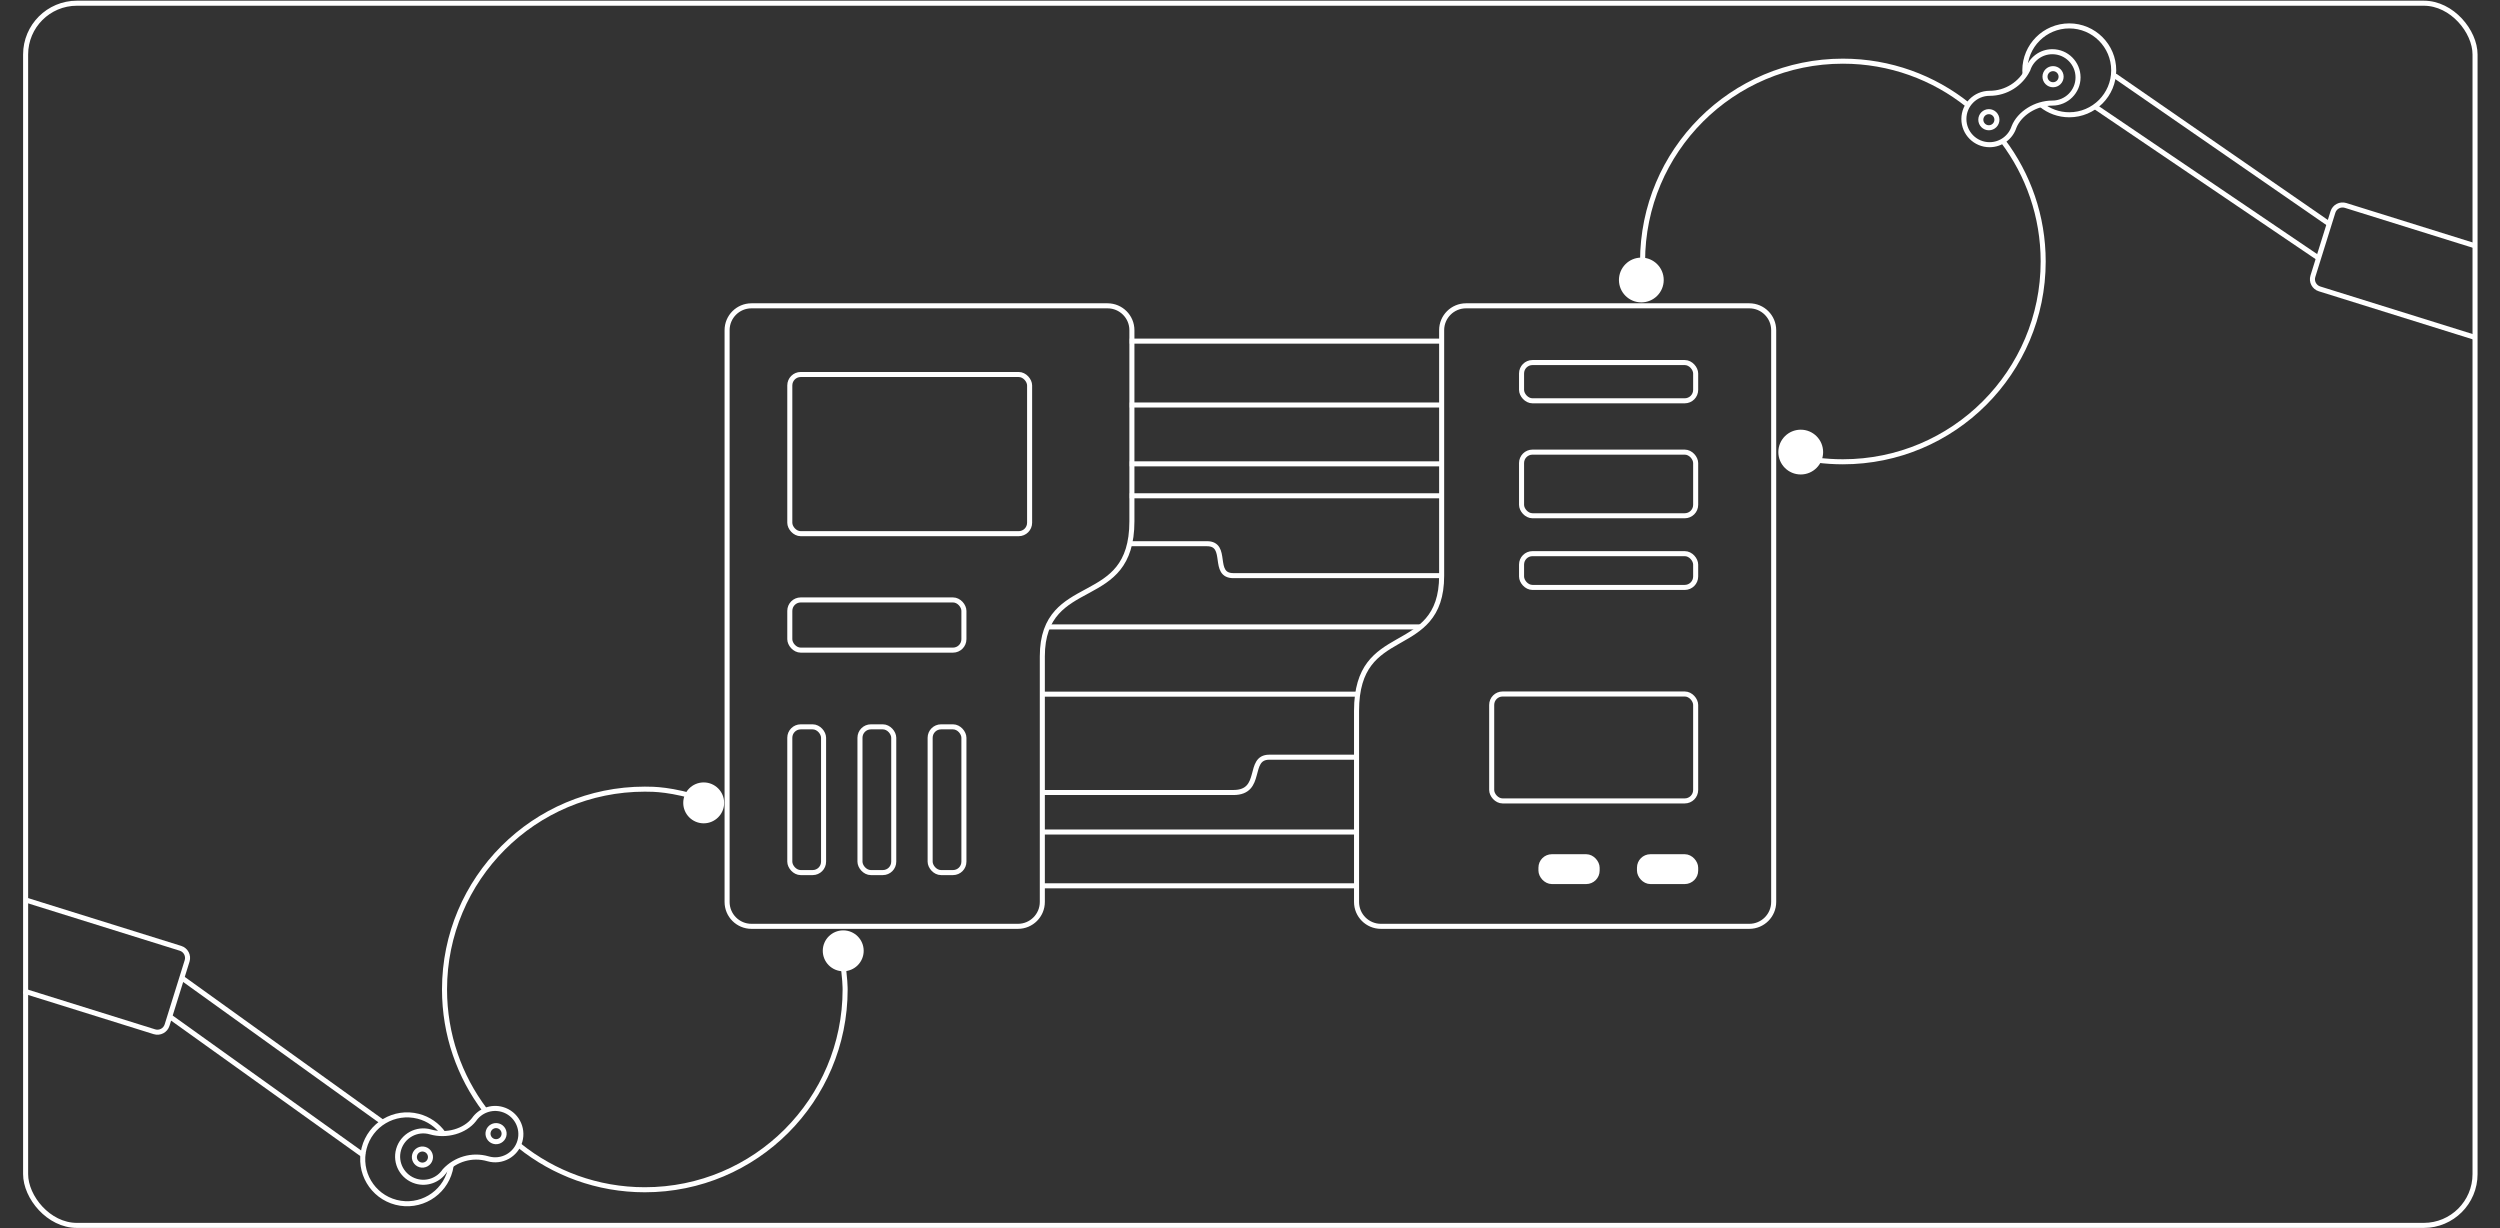<svg width="1044" height="513" viewBox="0 0 1044 513" fill="none" xmlns="http://www.w3.org/2000/svg">
<rect x="0" y="0" width="1044" height="513" fill="#333333" stroke="none"/>
<rect x="10.698" y="1.341" width="1022.88" height="510.387" rx="21.412" stroke="white" stroke-width="2.106"/>
<path d="M293.709 333.799C280.37 329.547 272.972 329.547 269.279 329.547C223.081 329.547 185.631 366.997 185.631 413.194C185.631 432.078 191.888 449.5 202.443 463.5M216.905 478.42C231.24 489.945 249.454 496.842 269.279 496.842C315.476 496.842 352.926 459.392 352.926 413.194C352.926 413.194 352.926 407.825 351.665 400.804" stroke="white" stroke-width="2.106"/>
<ellipse cx="293.863" cy="335.28" rx="8.541" ry="8.541" fill="white"/>
<ellipse cx="352.133" cy="397.06" rx="8.541" ry="8.541" fill="white"/>
<path d="M71.258 424.777L152.009 482.593M159.981 468.778L75.821 408.296" stroke="white" stroke-width="2.106"/>
<path d="M185.095 473.3C182.647 469.889 179.034 467.285 174.65 466.157C164.726 463.602 154.61 469.577 152.055 479.501C149.501 489.426 155.475 499.542 165.4 502.097C175.324 504.651 185.44 498.676 187.995 488.752C188.16 488.112 188.289 487.472 188.384 486.833" stroke="white" stroke-width="2.106"/>
<path d="M10.878 375.882L75.369 396.012C77.589 396.706 78.828 399.068 78.135 401.288L69.767 428.095C69.074 430.315 66.712 431.554 64.491 430.86L9.921 413.827" stroke="white" stroke-width="2.106"/>
<path d="M197.91 467.582L197.929 467.557L197.947 467.531C200.497 463.821 205.225 461.984 209.782 463.307C215.472 464.959 218.745 470.911 217.094 476.601C215.442 482.292 209.49 485.565 203.799 483.913C197.091 481.965 190.164 484.136 185.723 488.931L185.671 488.988L185.627 489.052C183.08 492.774 178.345 494.618 173.78 493.293C168.09 491.641 164.817 485.689 166.469 479.999C168.121 474.309 174.073 471.035 179.763 472.687C186.465 474.633 194.182 472.362 197.91 467.582Z" stroke="white" stroke-width="2.106"/>
<path d="M210.387 474.348C209.869 476.133 208.002 477.159 206.217 476.641C204.433 476.123 203.406 474.256 203.924 472.471C204.442 470.687 206.309 469.66 208.094 470.178C209.878 470.696 210.905 472.563 210.387 474.348Z" stroke="white" stroke-width="2.106"/>
<path d="M179.638 484.129C179.12 485.914 177.253 486.94 175.468 486.422C173.684 485.904 172.657 484.037 173.175 482.253C173.693 480.468 175.56 479.441 177.345 479.959C179.13 480.477 180.156 482.344 179.638 484.129Z" stroke="white" stroke-width="2.106"/>
<line x1="471.775" y1="142.452" x2="601.653" y2="142.452" stroke="white" stroke-width="2.106"/>
<line x1="471.775" y1="169.13" x2="601.653" y2="169.13" stroke="white" stroke-width="2.106"/>
<line x1="471.775" y1="193.701" x2="601.653" y2="193.701" stroke="white" stroke-width="2.106"/>
<line x1="471.775" y1="207.04" x2="601.653" y2="207.04" stroke="white" stroke-width="2.106"/>
<path d="M471.775 227.048H504.014C513.225 227.048 505.856 240.387 515.067 240.387H601.653" stroke="white" stroke-width="2.106"/>
<line x1="434.566" y1="289.881" x2="566.551" y2="289.881" stroke="white" stroke-width="2.106"/>
<path d="M434.566 330.951H515.068C527.704 330.951 520.684 316.208 530.045 316.208H566.551" stroke="white" stroke-width="2.106"/>
<line x1="434.566" y1="347.449" x2="566.551" y2="347.449" stroke="white" stroke-width="2.106"/>
<line x1="434.566" y1="369.914" x2="566.551" y2="369.914" stroke="white" stroke-width="2.106"/>
<line x1="437.375" y1="261.8" x2="593.046" y2="261.799" stroke="white" stroke-width="2.106"/>
<path d="M303.635 137.888C303.635 132.266 308.192 127.709 313.815 127.709H462.505C468.127 127.709 472.684 132.266 472.684 137.888V217.683C472.684 227.085 470.396 233.035 467.066 237.243C463.709 241.487 459.215 244.068 454.532 246.605C454.238 246.764 453.944 246.923 453.648 247.082C449.295 249.432 444.814 251.849 441.392 255.642C437.684 259.752 435.276 265.393 435.276 274.107V376.657C435.276 382.279 430.718 386.837 425.096 386.837H313.815C308.192 386.837 303.635 382.279 303.635 376.657V137.888Z" stroke="white" stroke-width="2.106"/>
<rect x="329.821" y="156.389" width="100.143" height="66.476" rx="4.563" stroke="white" stroke-width="2.106"/>
<rect x="329.821" y="250.533" width="72.71" height="20.962" rx="4.563" stroke="white" stroke-width="2.106"/>
<rect x="329.821" y="303.528" width="14.104" height="60.864" rx="4.563" stroke="white" stroke-width="2.106"/>
<rect x="359.124" y="303.528" width="14.104" height="60.864" rx="4.563" stroke="white" stroke-width="2.106"/>
<rect x="388.427" y="303.528" width="14.104" height="60.864" rx="4.563" stroke="white" stroke-width="2.106"/>
<path d="M740.692 376.657C740.692 382.279 736.134 386.837 730.512 386.837H576.672C571.05 386.837 566.492 382.279 566.492 376.657V296.863C566.492 287.45 568.669 281.492 571.834 277.282C575.02 273.042 579.283 270.465 583.73 267.93C584.008 267.771 584.288 267.612 584.569 267.452C588.705 265.103 592.969 262.681 596.224 258.884C599.747 254.773 602.03 249.138 602.03 240.439V137.889C602.03 132.266 606.588 127.709 612.21 127.709H730.512C736.134 127.709 740.692 132.266 740.692 137.889V376.657Z" stroke="white" stroke-width="2.106"/>
<rect x="635.399" y="151.401" width="72.71" height="15.975" rx="4.563" stroke="white" stroke-width="2.106"/>
<rect x="635.399" y="188.809" width="72.71" height="26.573" rx="4.563" stroke="white" stroke-width="2.106"/>
<rect x="635.399" y="231.205" width="72.71" height="14.104" rx="4.563" stroke="white" stroke-width="2.106"/>
<rect x="643.504" y="357.77" width="23.456" height="10.363" rx="4.563" fill="white" stroke="white" stroke-width="2.106"/>
<rect x="684.652" y="357.77" width="23.456" height="10.363" rx="4.563" fill="white" stroke="white" stroke-width="2.106"/>
<rect x="622.929" y="289.811" width="85.18" height="44.654" rx="4.563" stroke="white" stroke-width="2.106"/>
<path d="M685.937 109.193C685.937 62.995 723.387 25.545 769.584 25.545C789.304 25.545 807.429 32.368 821.729 43.783M758.687 192.137C762.254 192.601 765.891 192.84 769.584 192.84C815.782 192.84 853.232 155.39 853.232 109.193C853.232 90.298 846.967 72.867 836.402 58.863" stroke="white" stroke-width="2.106"/>
<ellipse cx="751.985" cy="188.79" rx="9.352" ry="9.352" transform="rotate(180 751.985 188.79)" fill="white"/>
<ellipse cx="685.421" cy="116.924" rx="9.352" ry="9.352" transform="rotate(180 685.421 116.924)" fill="white"/>
<path d="M874.46 44.243L968.628 108.052M883.181 31.653L972.684 93.526" stroke="white" stroke-width="2.106"/>
<path d="M1033.12 140.767L968.631 120.636C966.41 119.943 965.172 117.581 965.865 115.36L974.233 88.554C974.926 86.333 977.288 85.095 979.509 85.788L1034.08 102.822" stroke="white" stroke-width="2.106"/>
<path d="M845.657 31.146C845.602 30.563 845.574 29.972 845.574 29.374C845.574 19.126 853.881 10.819 864.129 10.819C874.377 10.819 882.685 19.126 882.685 29.374C882.685 39.622 874.377 47.93 864.129 47.93C859.697 47.93 855.628 46.376 852.437 43.783" stroke="white" stroke-width="2.106"/>
<path d="M841.056 53.01L841.045 53.039L841.035 53.07C839.62 57.344 835.592 60.425 830.847 60.425C824.922 60.425 820.119 55.622 820.119 49.697C820.119 43.772 824.922 38.968 830.847 38.968C837.833 38.968 843.879 34.953 846.807 29.109L846.842 29.04L846.866 28.966C848.274 24.682 852.308 21.591 857.06 21.591C862.986 21.591 867.789 26.394 867.789 32.319C867.789 38.244 862.986 43.048 857.06 43.048C850.081 43.048 843.304 47.38 841.056 53.01Z" stroke="white" stroke-width="2.106"/>
<path d="M827.188 49.991C827.188 48.133 828.694 46.626 830.552 46.626C832.411 46.626 833.917 48.133 833.917 49.991C833.917 51.85 832.411 53.356 830.552 53.356C828.694 53.356 827.188 51.85 827.188 49.991Z" stroke="white" stroke-width="2.106"/>
<path d="M853.99 32.025C853.99 30.166 855.497 28.66 857.355 28.66C859.214 28.66 860.72 30.166 860.72 32.025C860.72 33.883 859.214 35.39 857.355 35.39C855.497 35.39 853.99 33.883 853.99 32.025Z" stroke="white" stroke-width="2.106"/>
</svg>

